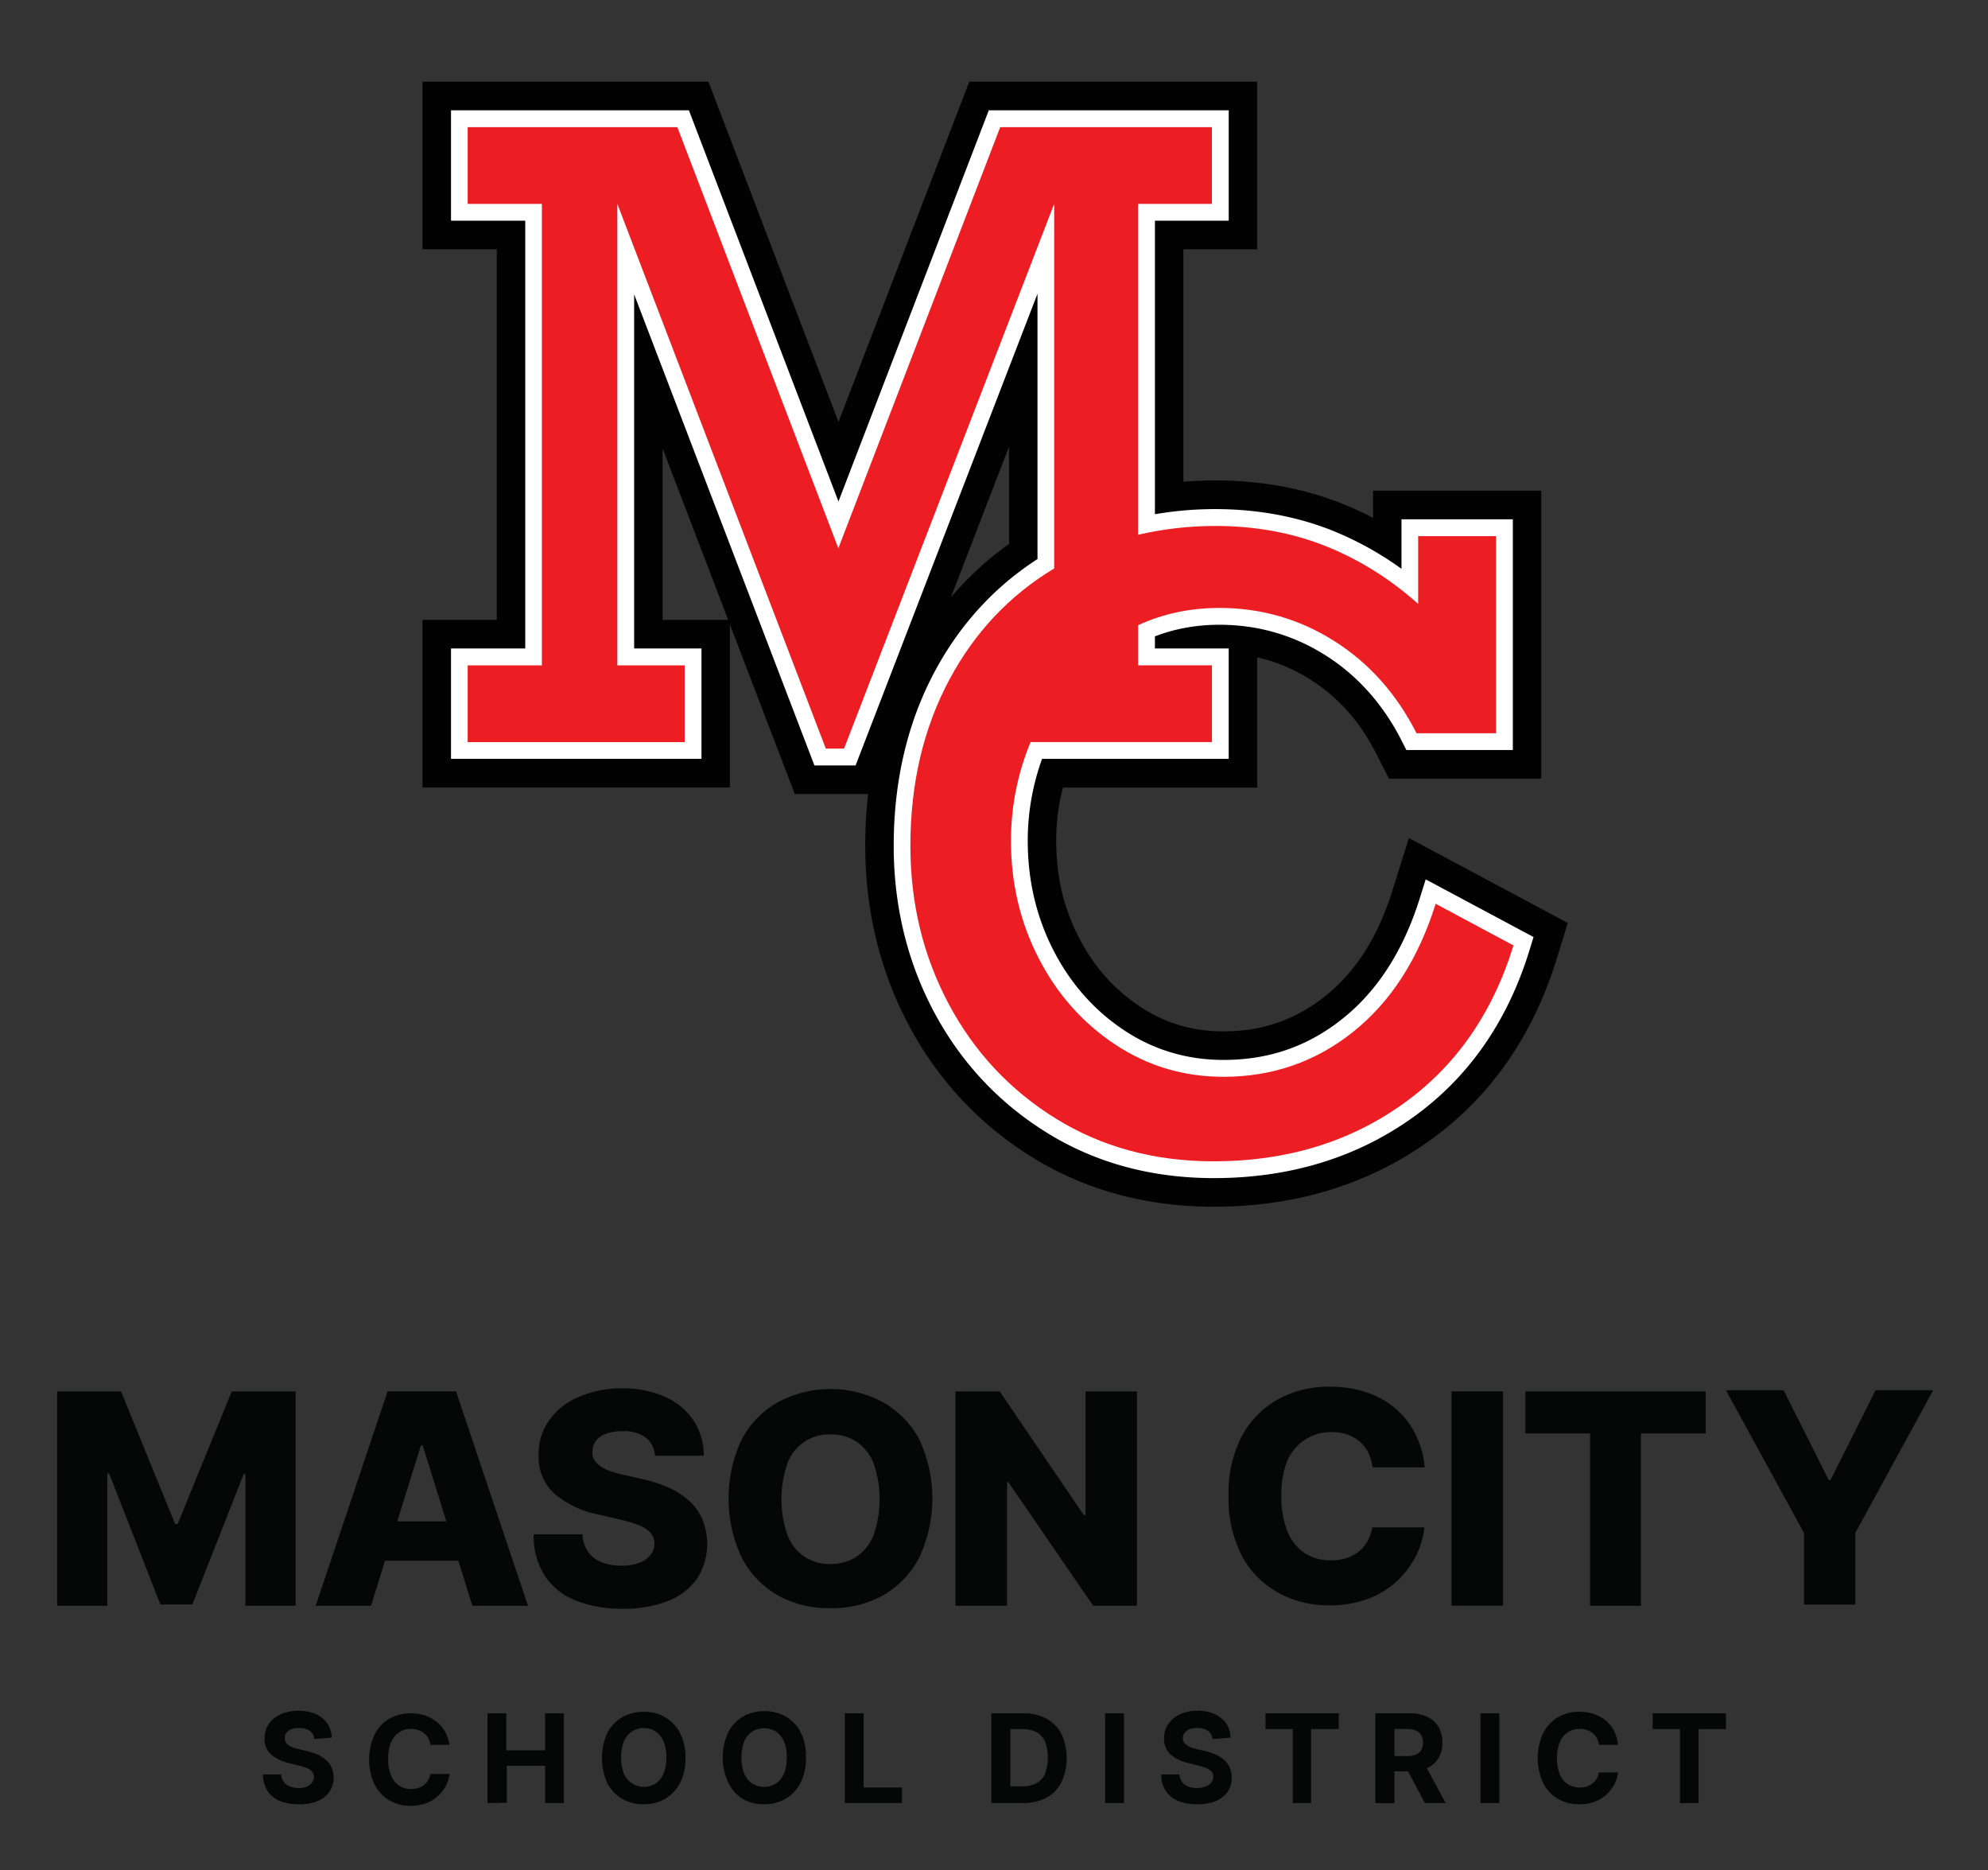 <svg xmlns="http://www.w3.org/2000/svg" width="168" height="158" fill="none"><rect width="100%" height="100%" fill="#333333" stroke="none"/><path fill="#020202" d="M106.239 6.9H81.91l-.944 2.457-10.107 26.29L60.81 9.364 59.867 6.9H35.706V21.062h6.273v31.31h-6.273v14.161H61.68V52.75l4.546 11.877.942 2.46h6.195a38.8 38.8 0 0 0-.244 4.373c0 5.468 1.242 10.57 3.69 15.172 2.474 4.644 5.985 8.394 10.432 11.147 4.475 2.768 9.635 4.171 15.332 4.171 6.849 0 12.932-1.839 18.08-5.47 5.2-3.67 8.867-8.876 10.9-15.472l.935-3.036-2.792-1.49-6.582-3.516-4.054-2.167-1.379 4.402c-1.24 3.956-3.102 6.886-5.693 8.956-2.504 2-5.315 2.977-8.591 2.977-2.622 0-4.928-.683-7.05-2.092-2.21-1.462-3.9-3.37-5.17-5.836-1.292-2.503-1.918-5.171-1.918-8.16 0-1.556.186-3.046.567-4.511h16.413V55.539c1.574.35 3.059.966 4.484 1.867 2.374 1.5 4.203 3.557 5.588 6.285l1.063 2.094h12.874V41.453h-14.216v2.293a29.973 29.973 0 0 0-2.625-1.2c-3.272-1.3-6.871-1.957-10.692-1.957-.905 0-1.81.037-2.712.112V21.059h6.239V6.9h-.003ZM80.364 50.455l4.906-12.719v8.214a27.322 27.322 0 0 0-4.906 4.505Zm-24.371 1.917V37.886l5.544 14.486H55.993Z"/><path fill="#fff" d="M102.576 99.533c-5.247 0-9.985-1.284-14.073-3.815-4.082-2.522-7.302-5.964-9.573-10.225-2.26-4.246-3.406-8.965-3.406-14.034 0-5.477 1.168-10.437 3.477-14.742 2.114-3.946 5.03-7.132 8.674-9.485V24.818L72.304 64.667h-3.48L53.59 24.87v29.914h5.69v9.327H38.114v-9.327h6.273V18.646h-6.273V9.32h20.104l12.638 33.05L83.56 9.319h20.274v9.327h-6.235v24.798c5.157-.882 10.478-.411 14.922 1.353a27.414 27.414 0 0 1 5.913 3.26v-4.186h9.412v19.496h-8.997l-.393-.777c-1.568-3.086-3.741-5.52-6.449-7.232-2.706-1.708-5.715-2.575-8.951-2.575-1.934 0-3.765.33-5.457.98v1.025h6.235v9.327H88.06a20.394 20.394 0 0 0-1.209 6.93c0 3.335.738 6.458 2.188 9.273 1.444 2.803 3.459 5.072 5.981 6.74 2.495 1.652 5.312 2.49 8.374 2.49 3.843 0 7.144-1.144 10.088-3.503 2.935-2.348 5.12-5.755 6.489-10.122l.512-1.63 9.111 4.872-.344 1.122c-1.866 6.073-5.222 10.851-9.979 14.209-4.732 3.345-10.351 5.037-16.695 5.037Z"/><path fill="#EC1E24" d="M121.323 76.356c-1.463 4.667-3.781 8.27-6.958 10.808-3.176 2.54-6.833 3.81-10.968 3.81-3.359 0-6.409-.908-9.151-2.725-2.743-1.815-4.897-4.24-6.462-7.276-1.565-3.033-2.35-6.344-2.35-9.929 0-2.948.574-5.726 1.656-8.35h15.328v-6.482H96.18v-3.394c2.095-.963 4.385-1.456 6.87-1.456 3.518 0 6.753.932 9.701 2.793 2.947 1.861 5.265 4.46 6.957 7.793h6.719V45.296h-6.583v5.723c-2.398-2.138-5.017-3.769-7.85-4.894-2.835-1.125-5.928-1.69-9.288-1.69-2.299 0-4.466.268-6.53.745V17.225h6.239v-6.481H84.524L70.847 46.32 57.242 10.744h-17.72v6.48h6.272v38.992h-6.272v6.48h18.337v-6.48h-5.69V17.221l17.618 46.023h1.544l17.755-46.023v30.804c-3.74 2.251-6.698 5.365-8.845 9.371-2.204 4.115-3.307 8.803-3.307 14.065 0 4.85 1.079 9.302 3.239 13.36 2.16 4.056 5.181 7.286 9.065 9.69 3.883 2.4 8.327 3.603 13.332 3.603 6.077 0 11.374-1.59 15.886-4.776 4.512-3.183 7.661-7.671 9.443-13.463l-6.576-3.52Z"/><path fill="#050606" d="M15.01 128.764h-.208l-4.574-11.207H4.829v18.108h4.243v-11.188h.145l4.336 11.073h2.706l4.335-11.01h.146v11.125h4.243v-18.108h-5.399l-4.574 11.207ZM32.755 117.548l-6.08 18.12h4.676l1.187-3.809h6.196l1.186 3.809h4.699l-6.08-18.12h-5.784Zm.815 10.988 2.002-6.425h.146l2.002 6.425h-4.15ZM58.345 126.896a6.812 6.812 0 0 0-1.724-1.162c-.759-.343-1.549-.605-2.364-.78l-1.55-.352a8.197 8.197 0 0 1-1.115-.302 4.208 4.208 0 0 1-.837-.415c-.21-.14-.39-.324-.527-.539a1.272 1.272 0 0 1-.164-.727c.003-.314.105-.617.288-.872.22-.281.514-.493.846-.611a3.927 3.927 0 0 1 1.404-.219c.7-.049 1.395.141 1.971.54a2.065 2.065 0 0 1 .775 1.527h4.128a5.358 5.358 0 0 0-.868-2.977 5.678 5.678 0 0 0-2.396-1.992 8.621 8.621 0 0 0-3.644-.717 8.841 8.841 0 0 0-3.645.717 5.764 5.764 0 0 0-2.507 1.974 4.829 4.829 0 0 0-.899 2.936 4.152 4.152 0 0 0 1.333 3.267 8.203 8.203 0 0 0 3.685 1.755l1.89.436c.552.125 1.094.29 1.621.499.363.14.685.359.949.642.207.247.319.561.31.882.002.353-.118.696-.341.967a2.063 2.063 0 0 1-.949.664 4.159 4.159 0 0 1-1.506.24 4.217 4.217 0 0 1-1.683-.303 2.42 2.42 0 0 1-1.134-.882 2.678 2.678 0 0 1-.465-1.462h-4.128a6.271 6.271 0 0 0 .948 3.52 5.583 5.583 0 0 0 2.622 2.076c1.255.483 2.591.714 3.933.686a10.09 10.09 0 0 0 3.85-.655 5.385 5.385 0 0 0 2.457-1.889c.461-.72.747-1.543.83-2.394a5.469 5.469 0 0 0-.344-2.513 4.37 4.37 0 0 0-1.05-1.565ZM74.553 118.43a9.368 9.368 0 0 0-4.373-1.079 9.422 9.422 0 0 0-4.373 1.079 7.796 7.796 0 0 0-3.096 3.114 11.746 11.746 0 0 0 0 10.119 7.88 7.88 0 0 0 3.096 3.164 8.819 8.819 0 0 0 4.376 1.038 8.89 8.89 0 0 0 4.367-1.038 7.881 7.881 0 0 0 3.096-3.164 11.78 11.78 0 0 0 1.147-5.066c0-1.752-.391-3.485-1.147-5.065a7.81 7.81 0 0 0-3.093-3.102Zm-.713 11.216a3.954 3.954 0 0 1-1.425 1.848 3.823 3.823 0 0 1-2.229.633 3.69 3.69 0 0 1-2.231-.636 3.737 3.737 0 0 1-1.423-1.842 9.272 9.272 0 0 1 0-5.979 3.732 3.732 0 0 1 1.423-1.842 3.69 3.69 0 0 1 2.231-.636 3.816 3.816 0 0 1 2.228.633 3.94 3.94 0 0 1 1.426 1.848 9.255 9.255 0 0 1 0 5.973ZM91.732 127.988h-.155l-7.09-10.431h-3.748v18.108h4.358v-10.449h.114l7.175 10.449h3.694v-18.108h-4.345v10.431h-.003ZM110.283 121.634a3.957 3.957 0 0 1 2.25-.642c.459-.003.914.066 1.351.209.378.134.728.34 1.032.602.298.262.542.58.722.935.186.39.307.807.363 1.234h4.397a7.818 7.818 0 0 0-.827-2.896 6.826 6.826 0 0 0-1.714-2.138 7.313 7.313 0 0 0-2.445-1.328 9.662 9.662 0 0 0-3.025-.455 8.793 8.793 0 0 0-4.335 1.038 7.771 7.771 0 0 0-3.096 3.114 10.329 10.329 0 0 0-1.135 5.066 10.545 10.545 0 0 0 1.116 5.053 7.675 7.675 0 0 0 3.046 3.114 8.762 8.762 0 0 0 4.376 1.091 9.089 9.089 0 0 0 3.295-.57 7.33 7.33 0 0 0 2.445-1.525 7.612 7.612 0 0 0 1.58-2.126 6.959 6.959 0 0 0 .692-2.366h-4.401a3.739 3.739 0 0 1-.412 1.172 3.003 3.003 0 0 1-.744.873c-.31.243-.66.427-1.032.549a4.35 4.35 0 0 1-1.311.187 3.942 3.942 0 0 1-2.228-.624 3.926 3.926 0 0 1-1.445-1.826 7.81 7.81 0 0 1-.514-3.021 7.72 7.72 0 0 1 .505-2.958 4.087 4.087 0 0 1 1.494-1.762ZM127.019 117.548h-4.358v18.108h4.358v-18.108ZM128.905 121.105h5.47v14.56h4.296v-14.56h5.47v-3.551h-15.239v3.551h.003ZM158.502 117.454l-3.809 7.588h-.155l-3.809-7.588h-4.872l6.598 12.07v6.042h4.327v-6.042l6.585-12.07h-4.865ZM26.56 146.928a.918.918 0 0 0-.114-.39.97.97 0 0 0-.267-.305 1.53 1.53 0 0 0-.902-.24 1.757 1.757 0 0 0-.66.1.96.96 0 0 0-.409.311.68.68 0 0 0-.14.44.52.52 0 0 0 .084.352.72.72 0 0 0 .255.256c.12.078.247.143.38.199l.466.128.675.156c.31.078.617.178.915.296.257.119.492.278.703.468.208.168.372.389.477.636.118.261.174.548.17.835.007.427-.114.848-.353 1.203-.25.356-.598.63-.997.792a4.006 4.006 0 0 1-1.578.268 4.248 4.248 0 0 1-1.59-.268 2.398 2.398 0 0 1-1.057-.835 2.625 2.625 0 0 1-.393-1.416h1.546c.006.228.08.449.211.636.14.172.316.303.52.384.24.087.493.131.748.128.241.006.48-.038.703-.128a1.03 1.03 0 0 0 .41-.34.732.732 0 0 0 .012-.92 1.142 1.142 0 0 0-.437-.296 4.543 4.543 0 0 0-.688-.212l-.831-.212a3.584 3.584 0 0 1-1.506-.72 1.721 1.721 0 0 1-.549-1.412c-.006-.43.121-.851.366-1.203.267-.352.623-.63 1.026-.808a3.965 3.965 0 0 1 2.94 0c.388.181.723.459.97.808.236.352.363.764.366 1.188l-1.471.121ZM37.987 147.411h-1.618a1.455 1.455 0 0 0-.536-.979 1.203 1.203 0 0 0-.493-.268 1.657 1.657 0 0 0-.592-.099 1.777 1.777 0 0 0-1.026.296 1.93 1.93 0 0 0-.675.835 3.45 3.45 0 0 0-.239 1.415c-.022.487.065.97.254 1.416a1.748 1.748 0 0 0 1.674 1.119c.201.003.4-.028.592-.084.18-.053.347-.141.492-.256.143-.109.26-.243.354-.396a1.67 1.67 0 0 0 .198-.536h1.618a2.959 2.959 0 0 1-.986 1.867 3.308 3.308 0 0 1-.985.608 3.816 3.816 0 0 1-1.308.212 3.464 3.464 0 0 1-1.8-.452 3.35 3.35 0 0 1-1.253-1.331 5.076 5.076 0 0 1 0-4.246 3.25 3.25 0 0 1 1.252-1.331 3.63 3.63 0 0 1 1.789-.452c.415-.006.827.056 1.224.184.356.122.688.302.985.536.295.237.54.53.72.864.173.336.297.701.359 1.078ZM41.194 152.333v-7.584h1.59v3.127h3.28v-3.127h1.589v7.584h-1.59v-3.154h-3.235v3.126l-1.634.028ZM57.926 148.543a4.393 4.393 0 0 1-.465 2.107 3.308 3.308 0 0 1-1.268 1.331 3.464 3.464 0 0 1-1.8.452 3.523 3.523 0 0 1-1.8-.452 3.289 3.289 0 0 1-1.268-1.331 5.164 5.164 0 0 1 0-4.246 3.308 3.308 0 0 1 1.267-1.331 3.677 3.677 0 0 1 1.8-.452 3.612 3.612 0 0 1 1.801.452c.54.315.98.773 1.268 1.331a4.41 4.41 0 0 1 .465 2.139Zm-1.618 0a3.254 3.254 0 0 0-.239-1.415 1.898 1.898 0 0 0-.66-.836 1.82 1.82 0 0 0-2.234.175 1.858 1.858 0 0 0-.456.657c-.319.876-.319 1.84 0 2.716.109.246.267.464.465.645.199.178.434.312.688.393.254.078.524.102.79.068.264-.034.518-.128.744-.268.298-.209.527-.499.66-.835.17-.412.251-.854.242-1.3ZM68.101 148.543a4.393 4.393 0 0 1-.465 2.107 3.308 3.308 0 0 1-1.267 1.331 3.465 3.465 0 0 1-1.8.452 3.523 3.523 0 0 1-1.802-.452 3.248 3.248 0 0 1-1.224-1.387 5.014 5.014 0 0 1 0-4.246 3.25 3.25 0 0 1 1.252-1.331 3.677 3.677 0 0 1 1.801-.452 3.613 3.613 0 0 1 1.8.452c.54.315.98.776 1.268 1.331.332.683.484 1.437.437 2.195Zm-1.618 0a3.498 3.498 0 0 0-.226-1.415 2.013 2.013 0 0 0-.675-.836 1.923 1.923 0 0 0-2.014 0c-.301.209-.534.496-.676.836a3.969 3.969 0 0 0 0 2.715c.139.336.374.626.675.835a1.923 1.923 0 0 0 2.014 0c.298-.212.53-.499.676-.835.158-.415.236-.858.226-1.3ZM71.395 152.333v-7.584h1.59v6.266h3.239v1.315h-4.829v.003ZM86.454 152.333h-2.675v-7.584h2.703a4.067 4.067 0 0 1 1.955.452c.54.299.983.751 1.268 1.303a4.937 4.937 0 0 1 0 4.059 3.062 3.062 0 0 1-1.268 1.315 4.167 4.167 0 0 1-1.983.455Zm-1.07-1.415h1.014c.41.013.815-.075 1.18-.255a1.62 1.62 0 0 0 .732-.792c.32-.886.32-1.858 0-2.743a1.643 1.643 0 0 0-.731-.792 2.513 2.513 0 0 0-1.18-.256h-1.014v4.838ZM94.98 144.749v7.584h-1.59v-7.584h1.59ZM102.467 146.928a.903.903 0 0 0-.115-.39.973.973 0 0 0-.266-.305 1.569 1.569 0 0 0-.914-.24 1.826 1.826 0 0 0-.66.1 1.146 1.146 0 0 0-.41.311.68.68 0 0 0-.139.44.716.716 0 0 0 .084.352.954.954 0 0 0 .266.256c.118.081.248.146.381.199l.465.128.676.156c.307.078.607.178.902.296.263.115.505.274.716.468.201.174.359.392.464.636.118.261.174.548.171.835.009.427-.105.845-.338 1.203-.257.356-.607.63-1.013.792a3.994 3.994 0 0 1-1.562.268 4.247 4.247 0 0 1-1.59-.268 2.399 2.399 0 0 1-1.057-.835 2.508 2.508 0 0 1-.393-1.416h1.534c.015.228.093.449.226.636.133.175.313.309.52.384.233.087.484.131.732.128.242.006.48-.038.703-.128a.91.91 0 0 0 .509-.34.755.755 0 0 0 .17-.48.68.68 0 0 0-.139-.44 1.331 1.331 0 0 0-.437-.296 4.746 4.746 0 0 0-.704-.212l-.815-.212a3.496 3.496 0 0 1-1.506-.72 1.72 1.72 0 0 1-.548-1.412c-.013-.43.114-.854.365-1.203a2.651 2.651 0 0 1 1.013-.808c.468-.193.971-.289 1.479-.283.483 0 .96.093 1.407.283.393.178.734.456.985.808.233.352.354.767.35 1.187l-1.512.122ZM106.942 146.08v-1.331h6.192v1.331h-2.336v6.253h-1.55v-6.253h-2.306ZM116.23 152.333v-7.584h3.013c.486 0 .967.106 1.407.312.39.187.716.486.929.863.214.399.323.848.31 1.303a2.38 2.38 0 0 1-.325 1.303c-.22.365-.542.655-.93.836a3.594 3.594 0 0 1-1.49.283h-1.984v-1.287h1.733c.26.009.517-.034.759-.128a.975.975 0 0 0 .449-.368c.109-.193.161-.414.155-.636a1.293 1.293 0 0 0-.155-.636 1.023 1.023 0 0 0-.449-.395 2.03 2.03 0 0 0-.759-.128h-1.054v6.265h-1.609v-.003Zm4.07-3.45 1.871 3.45h-1.76l-1.828-3.45h1.717ZM126.702 144.749v7.584h-1.59v-7.584h1.59ZM136.733 147.411h-1.617a1.818 1.818 0 0 0-.168-.567 1.674 1.674 0 0 0-.353-.412 1.303 1.303 0 0 0-.493-.268 1.669 1.669 0 0 0-.604-.099c-.36-.01-.716.093-1.014.296a1.75 1.75 0 0 0-.675.835 3.937 3.937 0 0 0 0 2.703c.133.343.369.636.675.835.301.187.645.287.998.284.205.003.409-.025.605-.084a1.62 1.62 0 0 0 .846-.652c.093-.168.155-.349.183-.536h1.617c-.04.352-.145.692-.31 1.004-.17.324-.393.614-.66.863a3.36 3.36 0 0 1-.998.608 3.72 3.72 0 0 1-1.295.212 3.468 3.468 0 0 1-1.801-.452 3.177 3.177 0 0 1-1.252-1.331 5.013 5.013 0 0 1 0-4.246 3.382 3.382 0 0 1 1.252-1.331 3.616 3.616 0 0 1 1.801-.452 3.73 3.73 0 0 1 1.212.184c.359.122.697.303.998.536.285.24.523.533.703.864.192.377.31.785.35 1.206ZM139.662 146.08v-1.331h6.192v1.331h-2.309v6.253h-1.577v-6.253h-2.306Z"/></svg>